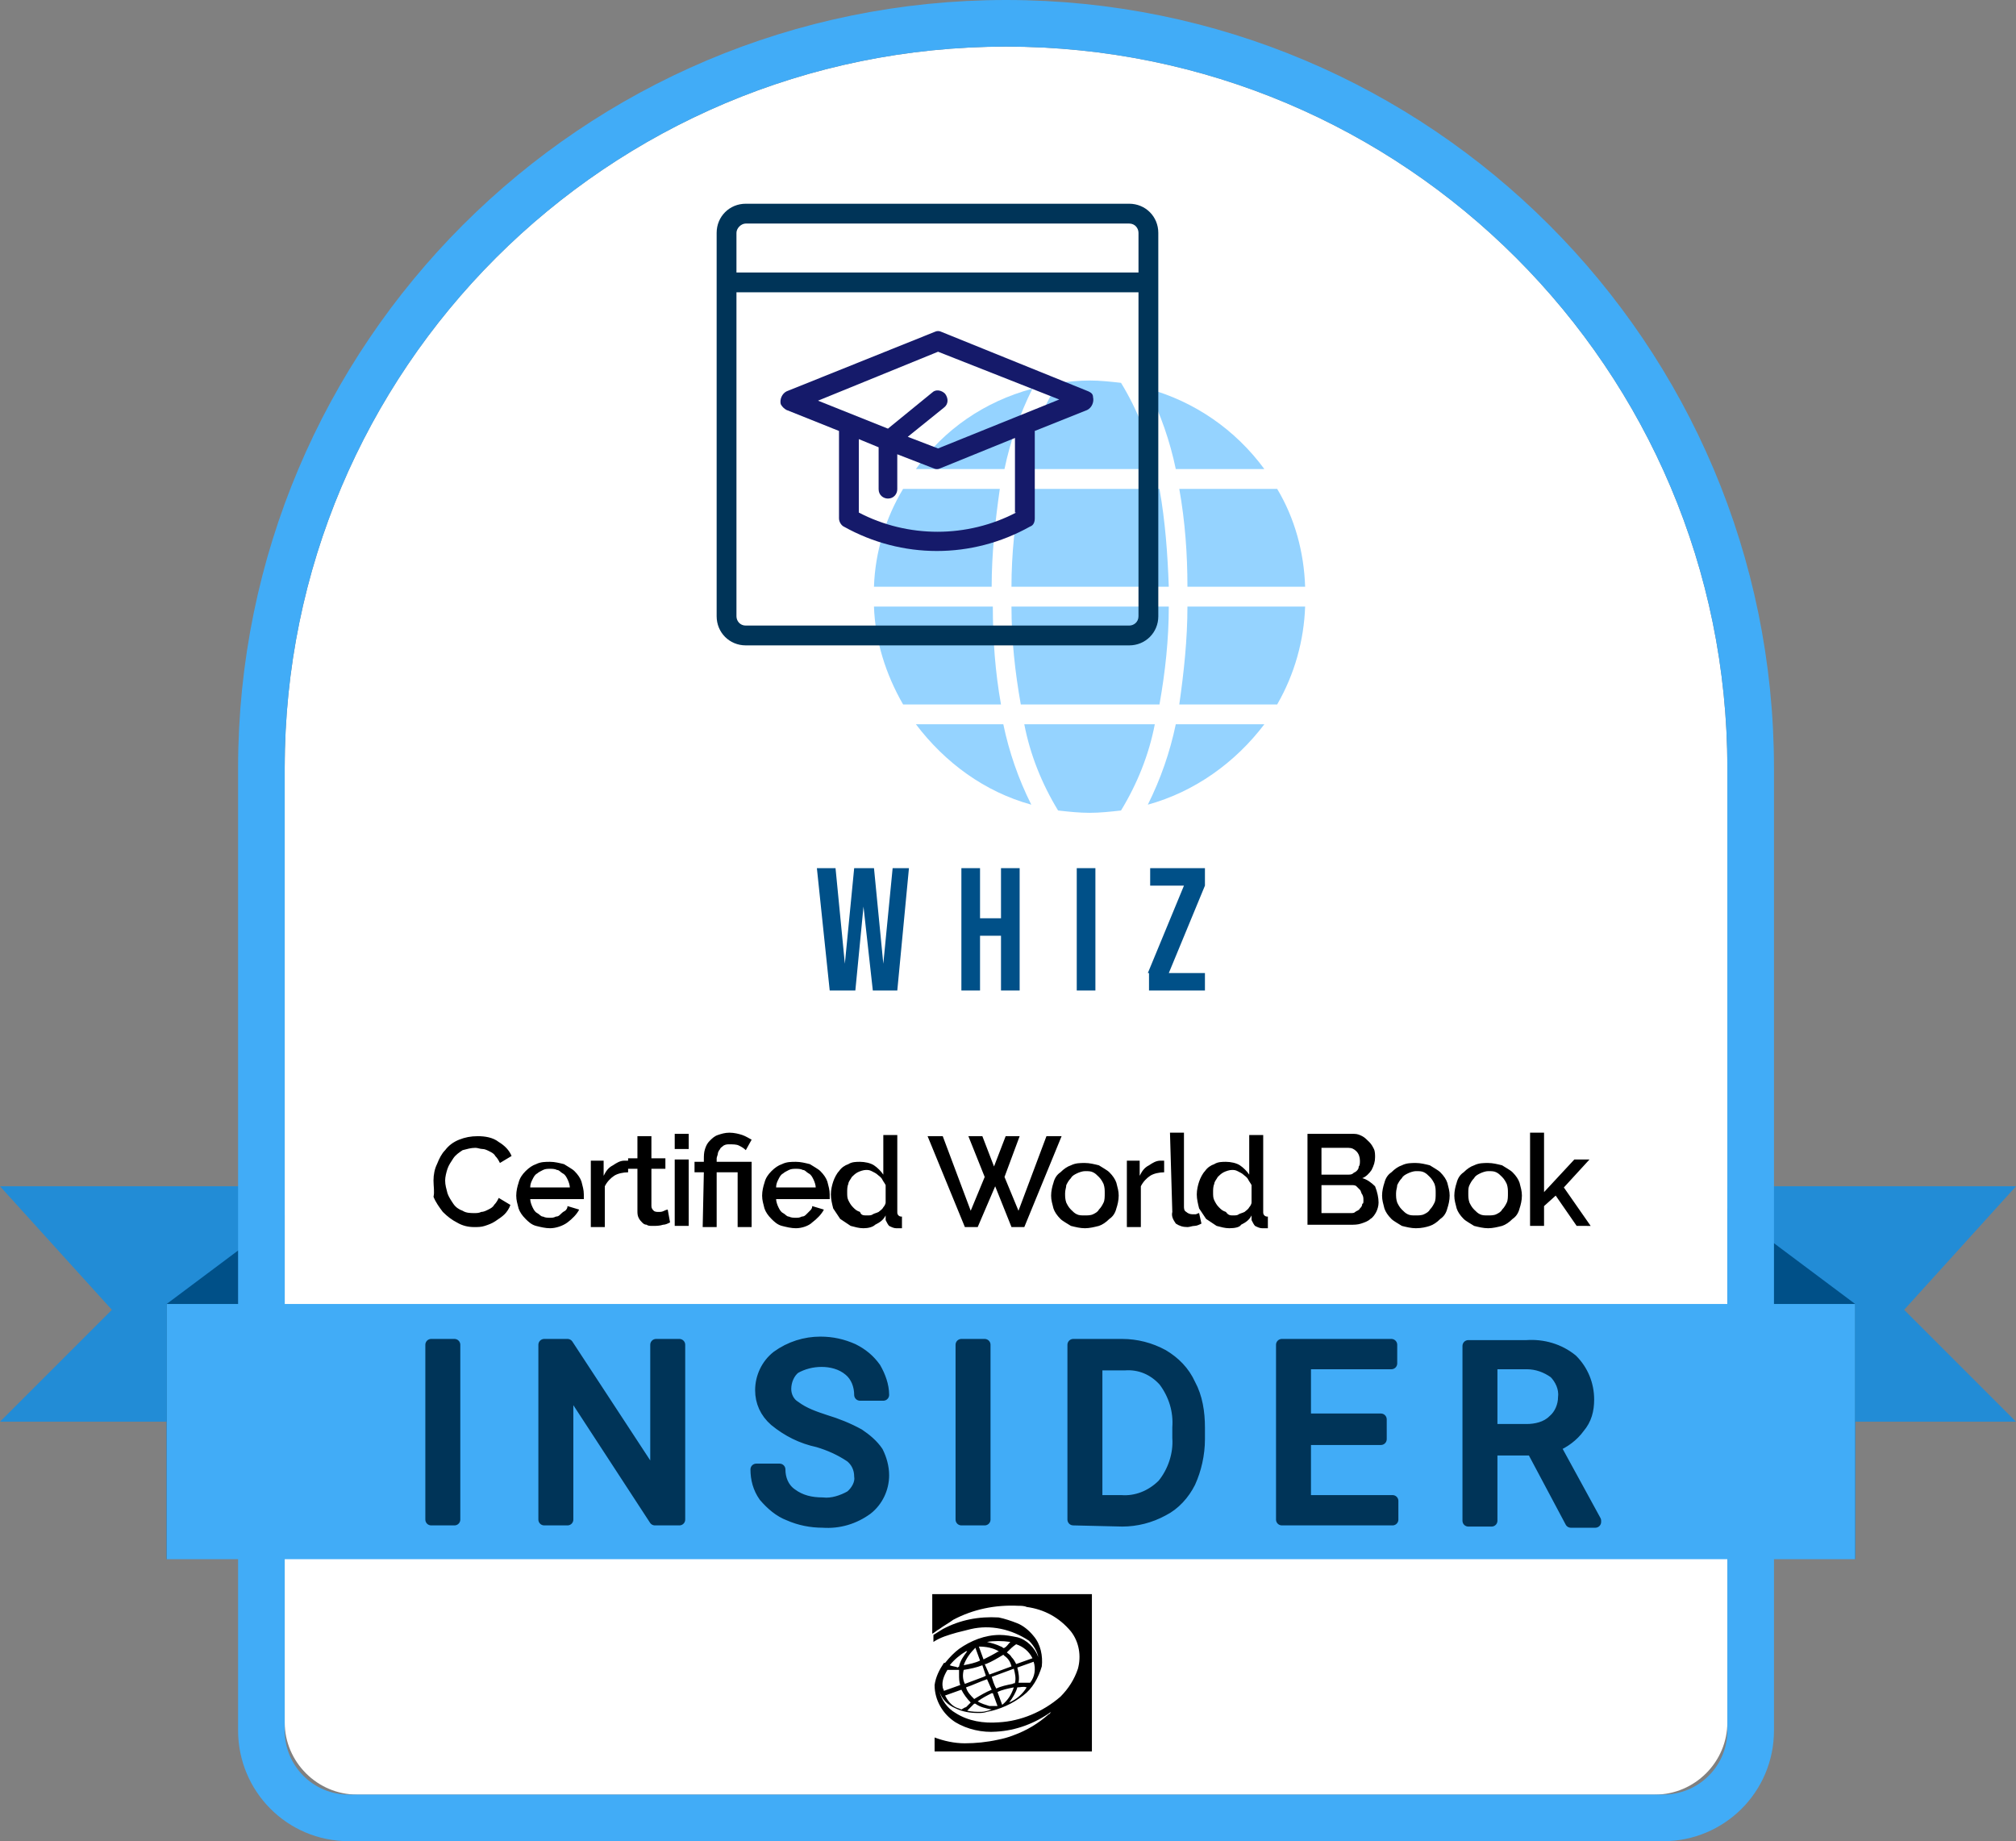 <?xml version="1.0" encoding="utf-8"?>
<!-- Generator: Adobe Illustrator 27.4.1, SVG Export Plug-In . SVG Version: 6.00 Build 0)  -->
<svg version="1.1" id="Layer_1" xmlns="http://www.w3.org/2000/svg" xmlns:xlink="http://www.w3.org/1999/xlink" x="0px" y="0px"
	 viewBox="0 0 173 158" style="enable-background:new 0 0 173 158;" xml:space="preserve">
<rect x="0" y="0" width="173" height="158" fill="#808080" stroke="none"/>
<style type="text/css">
	.st0{fill:#228CD6;}
	.st1{fill:#005088;}
	.st2{fill:#FFFFFF;}
	.st3{fill:none;stroke:#41ACF7;stroke-width:4;}
	.st4{fill:#95D3FF;}
	.st5{fill:#003458;}
	.st6{fill:#151A6A;}
	.st7{fill:#41ACF7;}
	.st8{fill:#003458;stroke:#003458;stroke-linecap:round;stroke-linejoin:round;}
</style>
<g id="Group_74" transform="translate(-434 -3262)">
	<path id="Path_349" class="st0" d="M607,3363.8h-28.1v20.2H607l-9.6-9.6L607,3363.8z"/>
	<path id="Path_350" class="st1" d="M579.7,3363.8l13.5,10.1v21.9l-13.5-11.8V3363.8z"/>
	<path id="Path_353" class="st0" d="M434,3363.8h28.1v20.2H434l9.6-9.6L434,3363.8z"/>
	<path id="Path_354" class="st1" d="M461.8,3363.8l-13.5,10.1v21.9l13.5-11.9V3363.8z"/>
	<g id="Rectangle_358" transform="translate(458.431 3266)">
		<path class="st2" d="M61.9,0L61.9,0c34.2,0,61.9,27.7,61.9,61.9v81.9c0,3.4-2.8,6.2-6.2,6.2H6.2c-3.4,0-6.2-2.8-6.2-6.2
			c0,0,0,0,0,0V61.9C0,27.7,27.7,0,61.9,0z"/>
		<path class="st3" d="M61.9-2L61.9-2c35.3,0,63.9,28.6,63.9,63.9v82.6c0,4.2-3.4,7.5-7.5,7.5l0,0H5.5c-4.2,0-7.5-3.4-7.5-7.5l0,0
			V61.9C-2,26.6,26.6-2,61.9-2z"/>
	</g>
	<path id="Path_361" d="M471.2,3363.3c0-0.5,0.1-1,0.3-1.4c0.2-0.5,0.4-0.9,0.7-1.2c0.3-0.4,0.7-0.7,1.2-0.9c0.5-0.2,1-0.3,1.6-0.3
		c0.6,0,1.3,0.1,1.8,0.5c0.5,0.3,0.9,0.7,1.1,1.2l-1,0.6c-0.1-0.2-0.2-0.4-0.4-0.6c-0.1-0.2-0.3-0.3-0.5-0.4
		c-0.2-0.1-0.4-0.2-0.6-0.2c-0.2,0-0.4-0.1-0.6-0.1c-0.4,0-0.7,0.1-1.1,0.2c-0.3,0.2-0.6,0.4-0.8,0.7c-0.2,0.3-0.4,0.6-0.5,0.9
		c-0.1,0.3-0.2,0.7-0.2,1c0,0.4,0.1,0.7,0.2,1.1c0.1,0.3,0.3,0.6,0.5,0.9c0.2,0.3,0.5,0.5,0.8,0.6c0.3,0.2,0.7,0.2,1,0.2
		c0.2,0,0.4,0,0.6-0.1c0.2,0,0.4-0.1,0.6-0.2c0.2-0.1,0.4-0.2,0.5-0.4c0.2-0.2,0.3-0.4,0.4-0.6l1,0.6c-0.1,0.3-0.3,0.6-0.5,0.8
		c-0.2,0.2-0.5,0.4-0.8,0.6c-0.3,0.2-0.6,0.3-0.9,0.4c-0.3,0.1-0.6,0.1-0.9,0.1c-0.5,0-1-0.1-1.5-0.4c-0.4-0.2-0.8-0.5-1.2-0.9
		c-0.3-0.4-0.6-0.8-0.8-1.3C471.3,3364.3,471.2,3363.8,471.2,3363.3z M481.2,3367.4c-0.4,0-0.8-0.1-1.2-0.2
		c-0.4-0.1-0.7-0.4-0.9-0.6c-0.3-0.3-0.5-0.6-0.6-0.9c-0.1-0.4-0.2-0.7-0.2-1.1c0-0.4,0.1-0.8,0.2-1.1c0.1-0.4,0.3-0.7,0.6-1
		c0.3-0.3,0.6-0.5,0.9-0.6c0.4-0.2,0.8-0.2,1.2-0.2c0.4,0,0.8,0.1,1.2,0.2c0.3,0.2,0.7,0.4,0.9,0.6c0.3,0.3,0.5,0.6,0.6,0.9
		c0.1,0.4,0.2,0.7,0.2,1.1c0,0.1,0,0.2,0,0.2c0,0.1,0,0.1,0,0.2h-4.6c0,0.2,0.1,0.5,0.2,0.7c0.1,0.2,0.2,0.4,0.4,0.5
		c0.2,0.1,0.3,0.3,0.5,0.3c0.2,0.1,0.4,0.1,0.6,0.1c0.2,0,0.3,0,0.5-0.1c0.2,0,0.3-0.1,0.4-0.2c0.1-0.1,0.2-0.2,0.4-0.3
		c0.1-0.1,0.2-0.2,0.2-0.4l1,0.3c-0.2,0.4-0.6,0.8-1,1.1C482.3,3367.2,481.7,3367.4,481.2,3367.4z M482.9,3363.9
		c0-0.2-0.1-0.5-0.2-0.7c-0.1-0.2-0.2-0.4-0.4-0.5c-0.2-0.1-0.3-0.3-0.5-0.3c-0.2-0.1-0.4-0.1-0.6-0.1c-0.2,0-0.4,0-0.6,0.1
		c-0.2,0.1-0.4,0.2-0.5,0.3c-0.2,0.1-0.3,0.3-0.4,0.5c-0.1,0.2-0.2,0.4-0.2,0.7L482.9,3363.9z M487.9,3362.6c-0.4,0-0.9,0.1-1.2,0.3
		c-0.3,0.2-0.6,0.5-0.8,0.9v3.5h-1.2v-5.7h1.1v1.3c0.2-0.4,0.4-0.7,0.8-0.9c0.3-0.2,0.6-0.4,1-0.4h0.2c0,0,0.1,0,0.1,0L487.9,3362.6
		z M491.5,3366.9c-0.2,0.1-0.4,0.2-0.6,0.2c-0.3,0.1-0.6,0.1-0.9,0.1c-0.2,0-0.4,0-0.5-0.1c-0.2,0-0.3-0.1-0.4-0.2
		c-0.1-0.1-0.2-0.2-0.3-0.4c-0.1-0.2-0.1-0.4-0.1-0.6v-3.6h-0.8v-0.9h0.8v-1.9h1.2v1.9h1.2v0.9h-1.2v3.2c0,0.2,0.1,0.3,0.2,0.4
		c0.1,0.1,0.3,0.1,0.4,0.1c0.2,0,0.3,0,0.5-0.1c0.2-0.1,0.3-0.1,0.3-0.1L491.5,3366.9z M491.9,3367.2v-5.7h1.2v5.7L491.9,3367.2z
		 M491.9,3360.6v-1.3h1.2v1.3L491.9,3360.6z M494.4,3362.6h-0.8v-0.9h0.8v-0.2c0-0.3,0-0.6,0.1-0.9c0.1-0.3,0.2-0.5,0.4-0.7
		c0.2-0.2,0.4-0.4,0.7-0.5c0.3-0.1,0.6-0.2,1-0.2c0.4,0,0.8,0.1,1.1,0.2c0.3,0.1,0.6,0.3,0.8,0.4l-0.5,0.9c-0.2-0.2-0.4-0.3-0.6-0.4
		c-0.2-0.1-0.5-0.1-0.8-0.1c-0.2,0-0.3,0-0.5,0.1c-0.1,0.1-0.3,0.2-0.3,0.3c-0.1,0.1-0.2,0.3-0.2,0.4c0,0.1-0.1,0.3-0.1,0.4v0.3h3
		v5.6h-1.2v-4.7h-1.8v4.7h-1.2L494.4,3362.6z M502.3,3367.4c-0.4,0-0.8-0.1-1.2-0.2c-0.4-0.1-0.7-0.4-0.9-0.6
		c-0.3-0.3-0.5-0.6-0.6-0.9c-0.1-0.4-0.2-0.7-0.2-1.1c0-0.4,0.1-0.8,0.2-1.1c0.1-0.4,0.3-0.7,0.6-1c0.3-0.3,0.6-0.5,0.9-0.6
		c0.4-0.2,0.8-0.2,1.2-0.2c0.4,0,0.8,0.1,1.2,0.2c0.3,0.2,0.7,0.4,0.9,0.6c0.3,0.3,0.5,0.6,0.6,0.9c0.1,0.4,0.2,0.7,0.2,1.1
		c0,0.1,0,0.2,0,0.2c0,0.1,0,0.1,0,0.2h-4.6c0,0.2,0.1,0.5,0.2,0.7c0.1,0.2,0.2,0.4,0.4,0.5c0.2,0.1,0.3,0.3,0.5,0.3
		c0.2,0.1,0.4,0.1,0.6,0.1c0.2,0,0.3,0,0.5-0.1c0.2,0,0.3-0.1,0.4-0.2c0.1-0.1,0.2-0.2,0.3-0.3c0.1-0.1,0.2-0.2,0.2-0.4l1,0.3
		c-0.2,0.4-0.6,0.8-1,1.1C503.4,3367.2,502.8,3367.4,502.3,3367.4z M504,3363.9c0-0.2-0.1-0.5-0.2-0.7c-0.1-0.2-0.2-0.4-0.4-0.5
		c-0.2-0.1-0.3-0.3-0.5-0.3c-0.2-0.1-0.4-0.1-0.6-0.1c-0.2,0-0.4,0-0.6,0.1c-0.2,0.1-0.4,0.2-0.5,0.3c-0.2,0.1-0.3,0.3-0.4,0.5
		c-0.1,0.2-0.2,0.4-0.2,0.7L504,3363.9z M508.1,3367.4c-0.4,0-0.7-0.1-1.1-0.2c-0.3-0.2-0.6-0.4-0.9-0.6c-0.2-0.3-0.4-0.6-0.6-0.9
		c-0.1-0.4-0.2-0.8-0.2-1.2c0-0.4,0.1-0.8,0.2-1.1c0.1-0.3,0.3-0.7,0.5-0.9c0.2-0.3,0.5-0.5,0.8-0.6c0.3-0.2,0.7-0.2,1-0.2
		c0.4,0,0.9,0.1,1.2,0.3c0.3,0.2,0.6,0.5,0.8,0.8v-3.4h1.2v6.6c0,0.1,0,0.2,0.1,0.3c0.1,0.1,0.2,0.1,0.3,0.1v1c-0.1,0-0.2,0-0.3,0
		c-0.1,0-0.1,0-0.2,0c-0.2,0-0.4-0.1-0.6-0.2c-0.1-0.1-0.2-0.3-0.3-0.5l0-0.4c-0.2,0.4-0.5,0.6-0.9,0.8
		C508.9,3367.3,508.5,3367.4,508.1,3367.4z M508.4,3366.3c0.2,0,0.4,0,0.5-0.1c0.2-0.1,0.3-0.1,0.5-0.2c0.1-0.1,0.3-0.2,0.4-0.4
		c0.1-0.1,0.2-0.3,0.2-0.4v-1.5c-0.1-0.2-0.2-0.3-0.3-0.5c-0.1-0.2-0.3-0.3-0.4-0.4c-0.1-0.1-0.3-0.2-0.5-0.3
		c-0.2-0.1-0.3-0.1-0.5-0.1c-0.2,0-0.5,0.1-0.7,0.2c-0.2,0.1-0.4,0.3-0.5,0.4c-0.1,0.2-0.3,0.4-0.3,0.6c-0.1,0.2-0.1,0.5-0.1,0.7
		c0,0.3,0,0.5,0.1,0.7c0.1,0.2,0.2,0.4,0.4,0.6c0.2,0.2,0.3,0.3,0.6,0.4C507.9,3366.3,508.1,3366.3,508.4,3366.3L508.4,3366.3z
		 M517.1,3359.5h1.2l1,2.6l1-2.6h1.2l-1.3,3.5l1.2,2.9l2.4-6.4h1.3l-3.2,7.8h-1.1l-1.4-3.5l-1.5,3.5h-1.1l-3.2-7.8h1.3l2.4,6.4
		l1.2-2.9L517.1,3359.5z M527.1,3367.4c-0.4,0-0.8-0.1-1.2-0.2c-0.3-0.2-0.7-0.4-0.9-0.6c-0.3-0.3-0.5-0.6-0.6-0.9
		c-0.1-0.4-0.2-0.7-0.2-1.1c0-0.4,0.1-0.8,0.2-1.1c0.1-0.4,0.3-0.7,0.6-0.9c0.3-0.3,0.6-0.5,0.9-0.6c0.4-0.2,0.8-0.2,1.2-0.2
		c0.4,0,0.8,0.1,1.2,0.2c0.3,0.2,0.7,0.4,0.9,0.6c0.3,0.3,0.5,0.6,0.6,0.9c0.1,0.4,0.2,0.7,0.2,1.1c0,0.4-0.1,0.8-0.2,1.1
		c-0.1,0.4-0.3,0.7-0.6,0.9c-0.3,0.3-0.6,0.5-0.9,0.6C527.9,3367.3,527.5,3367.4,527.1,3367.4z M525.4,3364.4c0,0.3,0,0.5,0.1,0.8
		c0.1,0.2,0.2,0.4,0.4,0.6c0.2,0.2,0.3,0.3,0.5,0.4c0.2,0.1,0.4,0.1,0.7,0.1c0.2,0,0.5,0,0.7-0.1c0.2-0.1,0.4-0.2,0.5-0.4
		c0.2-0.2,0.3-0.4,0.4-0.6c0.1-0.2,0.1-0.5,0.1-0.8c0-0.3,0-0.5-0.1-0.8c-0.1-0.2-0.2-0.4-0.4-0.6c-0.2-0.2-0.3-0.3-0.5-0.4
		c-0.2-0.1-0.4-0.1-0.7-0.1c-0.2,0-0.5,0.1-0.7,0.2c-0.2,0.1-0.4,0.2-0.5,0.4c-0.2,0.2-0.3,0.4-0.4,0.6
		C525.5,3363.9,525.4,3364.1,525.4,3364.4z M533.9,3362.6c-0.4,0-0.9,0.1-1.2,0.3c-0.3,0.2-0.6,0.5-0.8,0.9v3.5h-1.2v-5.7h1.1v1.3
		c0.2-0.4,0.4-0.7,0.8-0.9c0.3-0.2,0.6-0.4,1-0.4h0.2c0,0,0.1,0,0.1,0L533.9,3362.6z M534.4,3359.2h1.2v6.3c0,0.2,0,0.4,0.2,0.5
		c0.1,0.1,0.3,0.2,0.5,0.2c0.1,0,0.2,0,0.3,0c0.1,0,0.2-0.1,0.3-0.1l0.2,0.9c-0.2,0.1-0.4,0.2-0.6,0.2c-0.2,0-0.4,0.1-0.6,0.1
		c-0.4,0-0.7-0.1-1-0.3c-0.2-0.3-0.4-0.6-0.3-1L534.4,3359.2z M539.5,3367.4c-0.4,0-0.7-0.1-1.1-0.2c-0.3-0.2-0.6-0.4-0.9-0.6
		c-0.2-0.3-0.4-0.6-0.6-0.9c-0.1-0.4-0.2-0.8-0.2-1.2c0-0.4,0.1-0.8,0.2-1.1c0.1-0.3,0.3-0.7,0.5-0.9c0.2-0.3,0.5-0.5,0.8-0.6
		c0.3-0.2,0.7-0.2,1-0.2c0.4,0,0.9,0.1,1.2,0.3c0.3,0.2,0.6,0.5,0.8,0.8v-3.4h1.2v6.6c0,0.1,0,0.2,0.1,0.3c0.1,0.1,0.2,0.1,0.3,0.1
		v1c-0.1,0-0.2,0-0.3,0c-0.1,0-0.1,0-0.2,0c-0.2,0-0.4-0.1-0.6-0.2c-0.1-0.1-0.2-0.3-0.3-0.5l0-0.4c-0.2,0.4-0.5,0.6-0.9,0.8
		C540.4,3367.3,540,3367.4,539.5,3367.4z M539.8,3366.3c0.2,0,0.4,0,0.5-0.1c0.2-0.1,0.3-0.1,0.5-0.2c0.1-0.1,0.3-0.2,0.4-0.4
		c0.1-0.1,0.2-0.3,0.2-0.4v-1.5c-0.1-0.2-0.2-0.3-0.3-0.5c-0.1-0.2-0.3-0.3-0.4-0.4c-0.1-0.1-0.3-0.2-0.5-0.3
		c-0.2-0.1-0.3-0.1-0.5-0.1c-0.2,0-0.5,0.1-0.7,0.2c-0.2,0.1-0.4,0.3-0.5,0.4c-0.1,0.2-0.3,0.4-0.3,0.6c-0.1,0.2-0.1,0.5-0.1,0.7
		c0,0.3,0,0.5,0.1,0.7c0.1,0.2,0.2,0.4,0.4,0.6c0.2,0.2,0.3,0.3,0.6,0.4C539.4,3366.3,539.6,3366.3,539.8,3366.3L539.8,3366.3z
		 M552.3,3365.2c0,0.3-0.1,0.6-0.2,0.8c-0.1,0.2-0.3,0.5-0.5,0.6c-0.2,0.2-0.5,0.3-0.8,0.4c-0.3,0.1-0.6,0.1-0.9,0.1h-3.7v-7.8h4
		c0.3,0,0.5,0.1,0.7,0.2c0.2,0.1,0.4,0.3,0.6,0.5c0.2,0.2,0.3,0.4,0.4,0.6c0.1,0.2,0.1,0.5,0.1,0.7c0,0.4-0.1,0.7-0.3,1.1
		c-0.2,0.3-0.5,0.6-0.8,0.7c0.4,0.1,0.8,0.4,1.1,0.7C552.2,3364.3,552.3,3364.8,552.3,3365.2z M551,3365c0-0.2,0-0.3-0.1-0.5
		c-0.1-0.1-0.1-0.3-0.2-0.4c-0.1-0.1-0.2-0.2-0.3-0.3c-0.1-0.1-0.3-0.1-0.4-0.1h-2.6v2.4h2.5c0.2,0,0.3,0,0.4-0.1
		c0.1-0.1,0.3-0.1,0.4-0.3c0.1-0.1,0.2-0.2,0.2-0.4C551,3365.3,551,3365.2,551,3365z M547.4,3360.5v2.3h2.3c0.1,0,0.3,0,0.4-0.1
		c0.1-0.1,0.2-0.1,0.3-0.2c0.1-0.1,0.2-0.2,0.2-0.4c0.1-0.1,0.1-0.3,0.1-0.5c0-0.3-0.1-0.6-0.3-0.8c-0.2-0.2-0.4-0.3-0.7-0.3H547.4z
		 M555.5,3367.4c-0.4,0-0.8-0.1-1.2-0.2c-0.3-0.2-0.7-0.4-0.9-0.6c-0.3-0.3-0.5-0.6-0.6-0.9c-0.1-0.4-0.2-0.7-0.2-1.1
		c0-0.4,0.1-0.8,0.2-1.1c0.1-0.4,0.3-0.7,0.6-0.9c0.3-0.3,0.6-0.5,0.9-0.6c0.4-0.2,0.8-0.2,1.2-0.2c0.4,0,0.8,0.1,1.2,0.2
		c0.3,0.2,0.7,0.4,0.9,0.6c0.3,0.3,0.5,0.6,0.6,0.9c0.1,0.4,0.2,0.7,0.2,1.1c0,0.4-0.1,0.8-0.2,1.1c-0.1,0.4-0.3,0.7-0.6,0.9
		c-0.3,0.3-0.6,0.5-0.9,0.6C556.4,3367.3,556,3367.4,555.5,3367.4z M553.8,3364.4c0,0.3,0,0.5,0.1,0.8c0.1,0.2,0.2,0.4,0.4,0.6
		c0.2,0.2,0.3,0.3,0.5,0.4c0.2,0.1,0.4,0.1,0.7,0.1c0.2,0,0.5,0,0.7-0.1c0.2-0.1,0.4-0.2,0.5-0.4c0.2-0.2,0.3-0.4,0.4-0.6
		c0.1-0.2,0.1-0.5,0.1-0.8c0-0.3,0-0.5-0.1-0.8c-0.1-0.2-0.2-0.4-0.4-0.6c-0.2-0.2-0.3-0.3-0.5-0.4c-0.2-0.1-0.4-0.1-0.7-0.1
		c-0.2,0-0.5,0.1-0.7,0.2c-0.2,0.1-0.4,0.2-0.5,0.4c-0.2,0.2-0.3,0.4-0.4,0.6C553.9,3363.9,553.8,3364.1,553.8,3364.4z
		 M561.7,3367.4c-0.4,0-0.8-0.1-1.2-0.2c-0.3-0.2-0.7-0.4-0.9-0.6c-0.3-0.3-0.5-0.6-0.6-0.9c-0.1-0.4-0.2-0.7-0.2-1.1
		c0-0.4,0.1-0.8,0.2-1.1c0.1-0.4,0.3-0.7,0.6-0.9c0.3-0.3,0.6-0.5,0.9-0.6c0.4-0.2,0.8-0.2,1.2-0.2c0.4,0,0.8,0.1,1.2,0.2
		c0.3,0.2,0.7,0.4,0.9,0.6c0.3,0.3,0.5,0.6,0.6,0.9c0.1,0.4,0.2,0.7,0.2,1.1c0,0.4-0.1,0.8-0.2,1.1c-0.1,0.4-0.3,0.7-0.6,0.9
		c-0.3,0.3-0.6,0.5-0.9,0.6C562.5,3367.3,562.1,3367.4,561.7,3367.4z M560,3364.4c0,0.3,0,0.5,0.1,0.8c0.1,0.2,0.2,0.4,0.4,0.6
		c0.2,0.2,0.3,0.3,0.5,0.4c0.2,0.1,0.4,0.1,0.7,0.1c0.2,0,0.5,0,0.7-0.1c0.2-0.1,0.4-0.2,0.5-0.4c0.2-0.2,0.3-0.4,0.4-0.6
		c0.1-0.2,0.1-0.5,0.1-0.8c0-0.3,0-0.5-0.1-0.8c-0.1-0.2-0.2-0.4-0.4-0.6c-0.2-0.2-0.3-0.3-0.5-0.4c-0.2-0.1-0.4-0.1-0.7-0.1
		c-0.2,0-0.5,0.1-0.7,0.2c-0.2,0.1-0.4,0.2-0.5,0.4c-0.2,0.2-0.3,0.4-0.4,0.6C560,3363.9,560,3364.1,560,3364.4z M569.3,3367.2
		l-1.8-2.6l-1,0.9v1.7h-1.2v-8h1.2v5.1l2.6-2.8h1.3l-2.2,2.4l2.3,3.3H569.3z"/>
	<g id="_006-online-course" transform="translate(495.498 3279.483)">
		<g id="Group_20" transform="translate(13.5 15.169)">
			<path id="Path_89" class="st4" d="M24.5,9.3H12.6c-0.5,2.8-0.8,5.6-0.8,8.4h13.5C25.2,14.9,25,12.1,24.5,9.3z"/>
			<path id="Path_90" class="st4" d="M0,17.7h10.1c0-2.8,0.3-5.6,0.7-8.4H2.5C1,11.8,0.1,14.7,0,17.7L0,17.7z"/>
			<path id="Path_91" class="st4" d="M12.6,27.8h11.9c0.5-2.8,0.8-5.6,0.8-8.4H11.8C11.8,22.2,12.1,25,12.6,27.8z"/>
			<path id="Path_92" class="st4" d="M18.5,0c-0.9,0-1.8,0.1-2.7,0.2c-1.4,2.3-2.4,4.8-2.9,7.4h11.2c-0.5-2.6-1.5-5.1-2.9-7.4
				C20.3,0.1,19.4,0,18.5,0L18.5,0z"/>
			<path id="Path_93" class="st4" d="M18.5,37.1c0.9,0,1.8-0.1,2.7-0.2c1.4-2.3,2.4-4.8,2.9-7.4H12.9c0.5,2.6,1.5,5.1,2.9,7.4
				C16.7,37,17.6,37.1,18.5,37.1L18.5,37.1z"/>
			<path id="Path_94" class="st4" d="M34.6,9.3h-8.4c0.5,2.8,0.7,5.6,0.7,8.4H37C36.9,14.7,36.1,11.8,34.6,9.3z"/>
			<path id="Path_95" class="st4" d="M3.6,29.5c2.5,3.3,5.9,5.8,9.9,6.9c-1.1-2.2-1.9-4.5-2.4-6.9H3.6z"/>
			<path id="Path_96" class="st4" d="M3.6,7.6h7.6c0.5-2.4,1.3-4.7,2.4-6.9C9.5,1.8,6,4.2,3.6,7.6L3.6,7.6z"/>
			<path id="Path_97" class="st4" d="M33.5,29.5h-7.6c-0.5,2.4-1.3,4.7-2.4,6.9C27.5,35.3,31,32.8,33.5,29.5z"/>
			<path id="Path_98" class="st4" d="M37,19.4H26.9c0,2.8-0.3,5.6-0.7,8.4h8.4C36.1,25.2,36.9,22.3,37,19.4z"/>
			<path id="Path_99" class="st4" d="M2.5,27.8h8.4c-0.5-2.8-0.7-5.6-0.7-8.4H0C0.1,22.3,1,25.2,2.5,27.8z"/>
			<path id="Path_100" class="st4" d="M23.5,0.7c1.1,2.2,1.9,4.5,2.4,6.9h7.6C31,4.2,27.5,1.8,23.5,0.7L23.5,0.7z"/>
		</g>
		<path id="Path_101" class="st5" d="M35.4,0H2.5C1.1,0,0,1.1,0,2.5v32.9c0,1.4,1.1,2.5,2.5,2.5h32.9c1.4,0,2.5-1.1,2.5-2.5V2.5
			C37.9,1.1,36.8,0,35.4,0z M2.5,1.7h32.9c0.5,0,0.8,0.4,0.8,0.8v3.4H1.7V2.5C1.7,2.1,2.1,1.7,2.5,1.7z M35.4,36.2H2.5
			c-0.5,0-0.8-0.4-0.8-0.8V7.6h34.5v27.8C36.2,35.9,35.8,36.2,35.4,36.2L35.4,36.2z"/>
		<path id="Path_102" class="st6" d="M31.9,16.1L19.3,11c-0.2-0.1-0.4-0.1-0.6,0L6,16.1c-0.4,0.2-0.6,0.7-0.5,1.1
			c0.1,0.2,0.3,0.4,0.5,0.5l4.5,1.8V27c0,0.3,0.2,0.6,0.4,0.7c5,2.8,11,2.8,16,0c0.3-0.1,0.4-0.4,0.4-0.7v-7.5l4.5-1.8
			c0.4-0.2,0.6-0.7,0.5-1.1C32.3,16.3,32.1,16.2,31.9,16.1z M25.7,26.5c-4.2,2.2-9.3,2.2-13.5,0v-6.3l1.7,0.7v3.6
			c0,0.5,0.4,0.8,0.8,0.8c0.5,0,0.8-0.4,0.8-0.8v-3l3.1,1.2c0.2,0.1,0.4,0.1,0.6,0l6.4-2.6V26.5z M19,21l-2.6-1l3.1-2.5
			c0.4-0.3,0.4-0.8,0.1-1.2c-0.3-0.3-0.8-0.4-1.1-0.1l-3.8,3.1l-6-2.4L19,12.7l10.4,4.1L19,21z"/>
	</g>
	<rect id="Rectangle_357" x="448.3" y="3373.9" class="st7" width="144.9" height="21.9"/>
	<path id="Path_351" class="st8" d="M473,3392.4h-2v-15h2V3392.4z M492.2,3392.4h-2l-7.5-11.5v11.5h-2v-15h2l7.6,11.6v-11.6h2
		V3392.4z M504.2,3385.7c-1.4-0.3-2.6-0.9-3.7-1.8c-0.8-0.7-1.2-1.6-1.2-2.6c0-1.1,0.5-2.2,1.4-2.9c1.1-0.8,2.4-1.2,3.7-1.2
		c1,0,1.9,0.2,2.8,0.6c0.8,0.4,1.4,0.9,1.9,1.6c0.4,0.7,0.7,1.5,0.7,2.3h-2c0-0.8-0.3-1.6-0.9-2.1c-0.7-0.6-1.6-0.8-2.4-0.8
		c-0.8,0-1.6,0.2-2.3,0.6c-0.5,0.4-0.8,1.1-0.8,1.8c0,0.6,0.3,1.2,0.8,1.5c0.8,0.6,1.7,0.9,2.6,1.2c1,0.3,2,0.7,2.9,1.2
		c0.6,0.4,1.2,0.9,1.6,1.5c0.3,0.6,0.5,1.3,0.5,2c0,1.1-0.5,2.2-1.4,2.9c-1.1,0.8-2.4,1.2-3.8,1.1c-1,0-2-0.2-2.9-0.6
		c-0.8-0.3-1.5-0.9-2.1-1.6c-0.5-0.7-0.7-1.5-0.7-2.3h2c0,0.8,0.3,1.6,1,2.1c0.8,0.6,1.7,0.8,2.7,0.8c0.8,0.1,1.7-0.2,2.4-0.6
		c0.5-0.4,0.9-1.1,0.8-1.7c0-0.7-0.3-1.3-0.8-1.7C506.1,3386.4,505.2,3386,504.2,3385.7z M518.5,3392.4h-2v-15h2V3392.4z
		 M526.1,3392.4v-15h4.2c1.2,0,2.4,0.3,3.5,0.9c1,0.6,1.8,1.4,2.3,2.5c0.6,1.1,0.8,2.4,0.8,3.7v1c0,1.3-0.3,2.6-0.8,3.7
		c-0.5,1-1.3,1.9-2.3,2.4c-1.1,0.6-2.3,0.9-3.5,0.9L526.1,3392.4z M528.1,3379.1v11.7h2.1c1.3,0.1,2.6-0.4,3.6-1.4
		c0.9-1.1,1.4-2.6,1.3-4v-0.9c0.1-1.4-0.3-2.8-1.2-4c-0.9-1-2.1-1.5-3.4-1.4L528.1,3379.1z M552.5,3385.5H546v5.3h7.5v1.6H544v-15
		h9.4v1.6H546v4.8h6.5V3385.5z M565.5,3386.4H562v6.1h-2v-15h5c1.4-0.1,2.8,0.3,3.9,1.2c0.9,0.9,1.4,2.1,1.4,3.4
		c0,0.9-0.2,1.7-0.8,2.4c-0.5,0.7-1.3,1.3-2.1,1.6l3.5,6.4v0.1h-2.1L565.5,3386.4z M562,3384.7h3c0.8,0,1.7-0.2,2.3-0.8
		c0.6-0.5,0.9-1.3,0.9-2c0.1-0.8-0.3-1.6-0.8-2.1c-0.7-0.5-1.5-0.8-2.4-0.8h-3V3384.7z"/>
	<path id="Path_352" d="M514,3402.2c0.2-0.1,0.4-0.3,0.6-0.4c0.4-0.3,0.8-0.5,1.2-0.8c1.7-0.9,3.6-1.3,5.6-1.2c0.2,0,0.5,0,0.7,0.1
		c0,0,0,0,0,0c1.5,0.2,2.8,0.9,3.8,2.1c0.7,0.9,0.9,2.1,0.6,3.2c-0.3,0.9-0.8,1.7-1.5,2.4c-1.5,1.3-3.4,2.1-5.3,2.2
		c-1.3,0.1-2.6-0.1-3.7-0.8c-0.7-0.4-1.2-1.1-1.4-1.9v0c0.2,0.7,0.7,1.2,1.4,1.5c0.6,0.3,1.3,0.4,1.9,0.4c0.3,0,0.5,0,0.8-0.1
		c1.1-0.2,2.2-0.7,3.1-1.4c0.8-0.6,1.3-1.5,1.6-2.5c0.1-0.9-0.1-1.9-0.7-2.6c-0.4-0.5-0.9-0.9-1.4-1.1c-0.5-0.2-1.1-0.4-1.6-0.5
		c-1.7-0.1-3.3,0.2-4.8,1c-0.3,0.2-0.5,0.3-0.8,0.5v0.6c0.6-0.4,1.3-0.6,2-0.8c0.4-0.1,0.8-0.2,1.2-0.3c1.7-0.4,3.5,0,5,1
		c0.4,0.4,0.7,0.9,0.8,1.4c-0.3-0.8-1-1.5-1.8-1.7c-0.5-0.1-1-0.2-1.5-0.2c-1.3,0-2.5,0.5-3.5,1.2c-0.4,0.3-0.8,0.7-1.2,1.2l-0.1,0
		c-0.4,0.6-0.7,1.2-0.8,1.9c0,1.3,0.7,2.5,1.8,3.2c1,0.6,2.3,0.9,3.5,0.8c1.7-0.1,3.3-0.7,4.7-1.7c-0.1,0.1-0.1,0.2-0.2,0.2
		c-0.9,0.8-1.9,1.4-3,1.8c-0.5,0.2-0.9,0.3-1.4,0.4c-0.9,0.2-1.9,0.3-2.8,0.3c-0.9,0-1.8-0.2-2.6-0.5v1.2h13.5v-13.5H514V3402.2z
		 M516.5,3408.7c-0.2-0.1-0.3-0.1-0.5-0.2c-0.4-0.2-0.7-0.6-0.9-1l1.4-0.5c0.2,0.4,0.5,0.8,0.8,1.1c-0.1,0.1-0.3,0.3-0.4,0.4
		C516.8,3408.5,516.7,3408.6,516.5,3408.7L516.5,3408.7z M519.1,3405.9L519.1,3405.9l1.9-0.7l0,0c0.1,0.4,0.2,0.8,0.1,1.2
		c0,0.1-0.1,0-0.2,0.1c-0.5,0.1-1,0.2-1.4,0.4C519.3,3406.6,519.2,3406.2,519.1,3405.9L519.1,3405.9z M519.1,3407
		c-0.5,0.2-1,0.5-1.5,0.8c-0.3-0.3-0.6-0.6-0.7-1l0,0c0.6-0.2,1.2-0.5,1.8-0.7h0L519.1,3407z M518.9,3405.7L518.9,3405.7l-0.4-0.9
		l0.1,0c0.5-0.2,1-0.5,1.5-0.8l0.1,0.1c0.3,0.2,0.5,0.5,0.6,0.9l0,0L518.9,3405.7z M518.6,3405.8L518.6,3405.8l-0.2,0.1l-1.6,0.6
		c-0.2-0.4-0.2-0.8-0.1-1.2c0.6-0.1,1.1-0.2,1.6-0.4C518.4,3405.2,518.5,3405.5,518.6,3405.8L518.6,3405.8z M518.2,3408.9
		c-0.4,0-0.8,0-1.2-0.1l0,0c0.2-0.2,0.4-0.4,0.6-0.6h0.1c0.4,0.3,0.9,0.4,1.4,0.5C518.8,3408.8,518.5,3408.9,518.2,3408.9
		L518.2,3408.9z M518.9,3408.4c-0.3-0.1-0.7-0.2-1-0.4c0.4-0.3,0.8-0.5,1.2-0.7c0.1,0,0.1,0,0.1,0l0.4,1.1
		C519.4,3408.4,519.2,3408.4,518.9,3408.4L518.9,3408.4z M520,3408.3l-0.4-1.1l0,0c0.4-0.2,0.9-0.3,1.4-0.4l0,0
		C520.8,3407.4,520.5,3407.9,520,3408.3L520,3408.3z M520.6,3408.1L520.6,3408.1c0.3-0.4,0.6-0.9,0.7-1.3l0,0c0.3,0,0.5-0.1,0.8,0
		l0,0C521.8,3407.3,521.3,3407.8,520.6,3408.1L520.6,3408.1z M522.7,3404.6c0.2,0.6,0.1,1.3-0.3,1.8c-0.3,0-0.6,0-1,0l0,0
		c0.1-0.4,0-0.9-0.1-1.3l0,0L522.7,3404.6L522.7,3404.6z M521.2,3403.1L521.2,3403.1c0.6,0.2,1.1,0.6,1.4,1.2l-1.4,0.5
		c-0.1-0.2-0.2-0.4-0.4-0.6c-0.1-0.2-0.3-0.3-0.4-0.4C520.7,3403.5,520.9,3403.3,521.2,3403.1L521.2,3403.1z M520.7,3402.9
		C520.7,3402.9,520.7,3403,520.7,3402.9c-0.2,0.2-0.3,0.4-0.5,0.5c-0.1,0.1-0.2-0.1-0.3-0.1c-0.4-0.2-0.8-0.3-1.2-0.4
		C519.3,3402.8,520,3402.8,520.7,3402.9L520.7,3402.9z M519.7,3403.7C519.8,3403.8,519.7,3403.8,519.7,3403.7
		c-0.5,0.3-0.9,0.5-1.3,0.7l-0.4-1.1v0C518.6,3403.3,519.2,3403.4,519.7,3403.7L519.7,3403.7z M517.7,3403.4L517.7,3403.4l0.4,1.1
		l0,0c-0.4,0.2-0.9,0.3-1.4,0.4l0,0C516.9,3404.3,517.3,3403.8,517.7,3403.4L517.7,3403.4z M515.5,3404.9c0.4-0.5,0.9-0.9,1.4-1.2
		c0,0,0.1,0,0.1,0c-0.3,0.4-0.6,0.8-0.7,1.3c0,0.1-0.1,0-0.1,0.1C516,3405,515.7,3405,515.5,3404.9
		C515.5,3404.9,515.5,3404.9,515.5,3404.9L515.5,3404.9z M515.3,3405.3c0.3,0,0.7,0,1,0c0,0.1,0,0.3,0,0.4c0,0.3,0,0.6,0.1,0.9
		l-1.4,0.5c0-0.1-0.1-0.2-0.1-0.3C514.8,3406.3,515,3405.8,515.3,3405.3L515.3,3405.3z"/>
</g>
<g>
	<path class="st1" d="M70.1,74.5h1.6l0.8,8.2l0.8-8.2H75l0.8,8.2l0.8-8.2H78L77,85h-2.1l-0.8-7.2L73.4,85h-2.2L70.1,74.5z"/>
	<path class="st1" d="M82.5,74.5h1.6v4.3h1.8v-4.3h1.6V85h-1.6v-4.7h-1.8V85h-1.6V74.5z"/>
	<path class="st1" d="M92.4,74.5H94V85h-1.6V74.5z"/>
	<path class="st1" d="M98.5,83.5l3.1-7.5h-2.9v-1.5h4.7v1.5l-3.1,7.5h3.1V85h-4.8V83.5z"/>
</g>
</svg>
